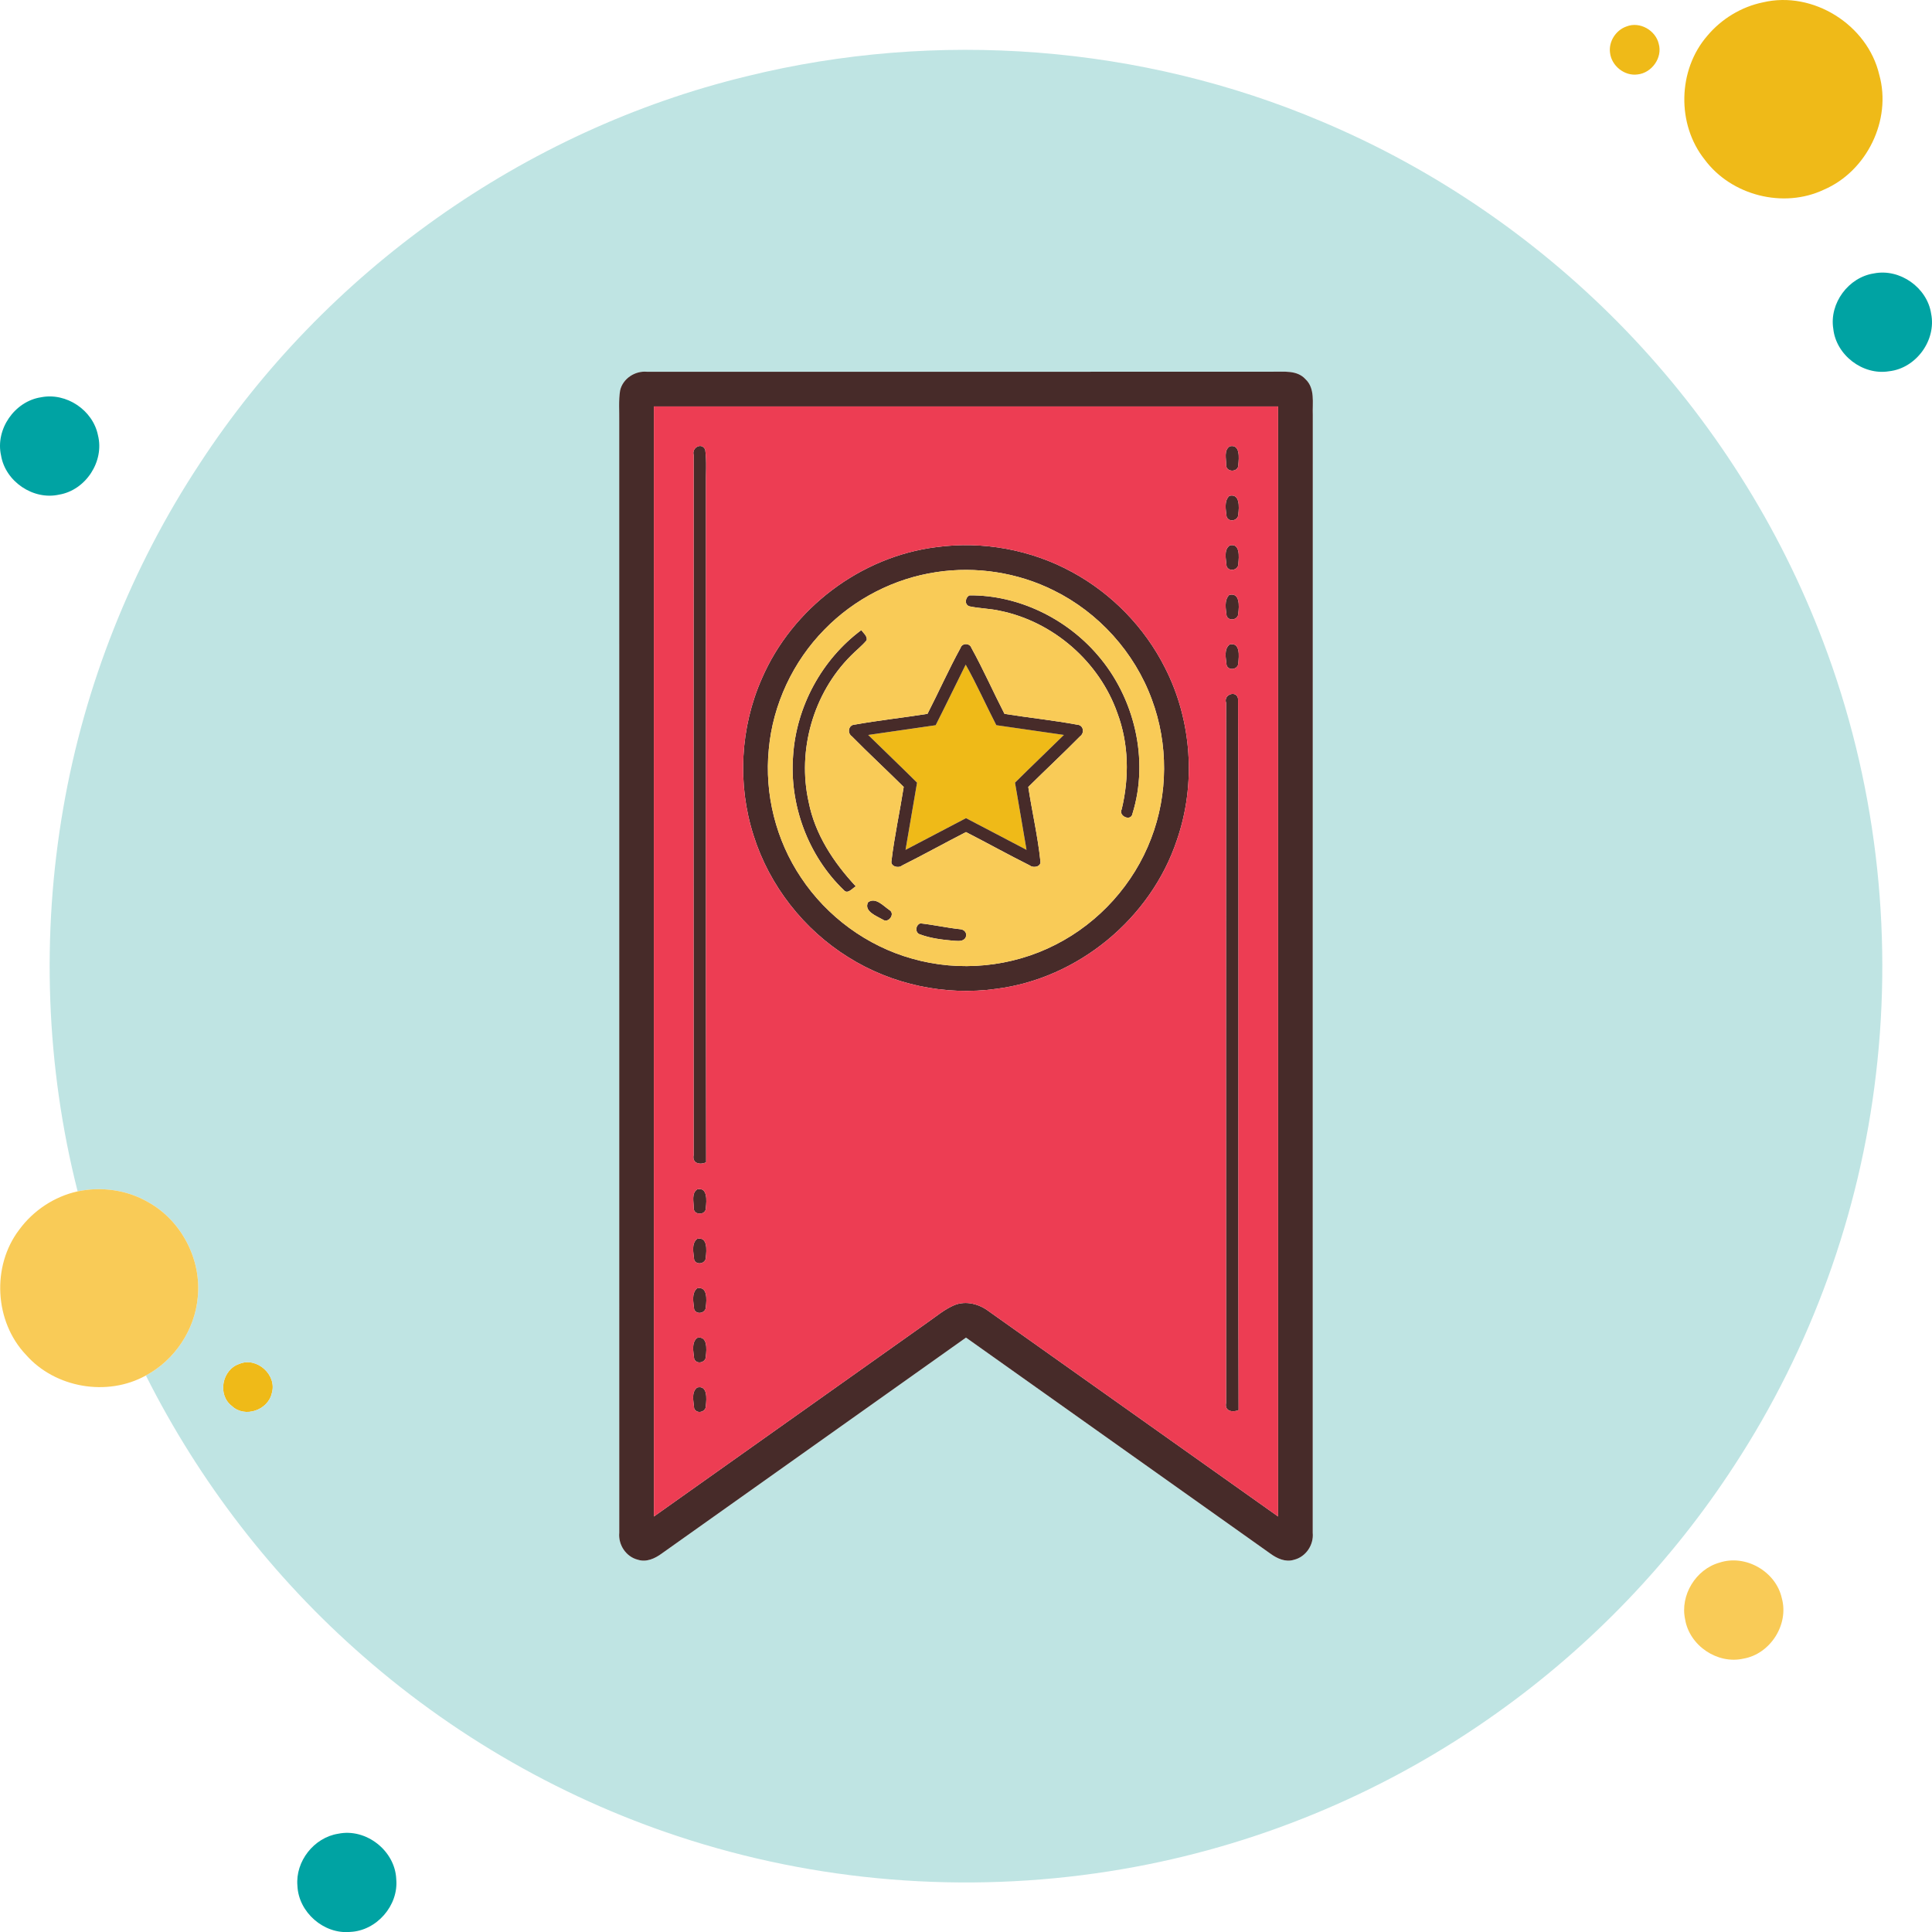<svg xmlns="http://www.w3.org/2000/svg" width="624.073" height="624.107" viewBox="87.966 87.913 624.073 624.107"><path d="M657.45 88.67c16.16-3.82 33.78 7.26 37.55 23.38 4.09 14.59-4 31.17-17.88 37.13-13.08 6.19-29.92 1.88-38.52-9.73-9.07-11.38-8.7-28.94.83-39.94 4.57-5.47 11.01-9.41 18.02-10.84zm-44.06 7.78c4.25-1.68 9.37 1.25 10.38 5.63 1.28 4.49-2.26 9.4-6.84 9.88-4.23.59-8.41-2.78-8.89-6.98-.51-3.64 1.89-7.36 5.35-8.53zM399.9 302.61c3.59 6.36 6.54 13.06 9.89 19.55 7.28 1.05 14.55 2.09 21.83 3.15-5.24 5.17-10.58 10.22-15.79 15.41 1.24 7.24 2.51 14.47 3.72 21.71-6.53-3.41-13.02-6.86-19.55-10.24-6.51 3.41-13.02 6.83-19.53 10.24 1.23-7.24 2.5-14.47 3.72-21.71-5.21-5.19-10.54-10.25-15.78-15.4 7.27-1.07 14.54-2.1 21.8-3.15 3.29-6.5 6.45-13.05 9.69-19.56zM165.3 528.47c5.63-2.38 12.22 3.6 10.48 9.43-1.19 5.52-8.72 8.16-12.91 4.19-4.77-3.6-3.19-11.81 2.43-13.62z" fill="#EFBA18"/><path fill="#BFE4E3" d="M329.13 112.56c61.35-15.15 127.56-10.1 185.76 14.59 36.94 15.54 70.6 38.76 98.39 67.62 27.67 28.75 49.51 63.11 63.61 100.44 16.84 44.31 22.62 92.72 17.04 139.77-5.22 44.87-21.01 88.46-45.72 126.27-20.27 31.21-46.49 58.53-76.83 80.07-34.64 24.71-74.69 41.78-116.51 49.58-46.26 8.68-94.58 6.24-139.68-7.25-40.47-12.05-78.25-32.99-109.99-60.82-28.97-25.27-52.87-56.27-70.11-90.61 9.34-4.99 15.83-14.76 16.76-25.31 1.23-12.22-5.33-24.81-16.11-30.73-6.81-3.92-15.03-5.04-22.7-3.43-10.24-40.32-11.76-82.82-4.64-123.8 6.85-39.62 21.98-77.78 44.12-111.34 40.39-61.89 104.75-107.66 176.61-125.05m-40.86 101.5c-.53 3.3-.22 6.66-.28 9.99.01 119.65.01 239.31.01 358.96-.38 3.89 2.19 7.8 6.03 8.73 2.75.88 5.5-.4 7.68-2 32.75-23.27 65.53-46.51 98.29-69.76 32.77 23.26 65.56 46.51 98.32 69.78 2.16 1.58 4.87 2.84 7.59 2 3.86-.91 6.47-4.82 6.09-8.73.01-120.35-.02-240.7.02-361.05-.16-3.9.82-8.62-2.38-11.6-2.7-2.98-7.02-2.34-10.62-2.4-67.36.05-134.73.01-202.09.02-3.86-.36-7.8 2.22-8.66 6.06M165.3 528.47c-5.62 1.81-7.2 10.02-2.43 13.62 4.19 3.97 11.72 1.33 12.91-4.19 1.74-5.83-4.85-11.81-10.48-9.43z"/><path d="M693.29 176.23c8.38-1.66 17.2 4.58 18.47 13.01 1.74 8.61-4.89 17.66-13.61 18.6-8.45 1.39-17.1-5.22-18-13.73-1.32-8.23 4.91-16.65 13.14-17.88zm-592.06 40.01c8.14-1.62 16.76 4.16 18.38 12.28 2.13 8.44-3.97 17.74-12.55 19.17-8.34 1.87-17.34-4.21-18.75-12.63-1.91-8.46 4.37-17.53 12.92-18.82zm95.96 464.01c9-1.89 18.39 5.47 18.77 14.64.8 8.53-6.34 16.71-14.89 17.07-8.51.79-16.67-6.35-17.03-14.88-.71-7.9 5.34-15.6 13.15-16.83z" fill="#00A3A3"/><g fill="#472B29"><path d="M288.27 214.06c.86-3.84 4.8-6.42 8.66-6.06 67.36-.01 134.73.03 202.09-.02 3.6.06 7.92-.58 10.62 2.4 3.2 2.98 2.22 7.7 2.38 11.6-.04 120.35-.01 240.7-.02 361.05.38 3.91-2.23 7.82-6.09 8.73-2.72.84-5.43-.42-7.59-2-32.76-23.27-65.55-46.52-98.32-69.78-32.76 23.25-65.54 46.49-98.29 69.76-2.18 1.6-4.93 2.88-7.68 2-3.84-.93-6.41-4.84-6.03-8.73 0-119.65 0-239.31-.01-358.96.06-3.33-.25-6.69.28-9.99m10.91 5.14c-.01 119.53-.02 239.05.01 358.57 29.38-20.83 58.76-41.65 88.13-62.5 2.94-2.02 5.69-4.42 9.01-5.81 3.76-1.47 7.98-.31 11.09 2.07 31.12 22.1 62.26 44.18 93.4 66.24.01-119.52.01-239.04 0-358.57-67.21-.01-134.43-.01-201.64 0z"/><path d="M312.03 234.89c-.69-2.4 2.63-4.22 3.74-1.7.53 3.91.15 7.87.23 11.8.04 72.8-.08 145.59.06 218.39-1.99.92-4.59.35-4.04-2.37-.03-75.37-.04-150.75.01-226.12zm173.19-2.81c3.41-.77 2.96 3.8 2.75 5.93.15 2.54-4.06 2.59-3.93.04.04-1.96-.81-4.72 1.18-5.97zm-.14 16c3.47-.85 3.16 3.7 2.89 5.89.1 2.09-2.99 2.87-3.78.87-.23-2.2-.92-5.07.89-6.76zm-94.63 16.56c14.99-2.03 30.61.82 43.88 8.09 12.81 6.96 23.42 17.89 29.97 30.92 8.69 17.04 10.07 37.6 3.81 55.67-8.42 25.25-31.89 44.66-58.32 48-16.49 2.31-33.73-1.35-47.82-10.22-14.4-8.95-25.48-23.12-30.58-39.3-5.3-16.49-4.33-34.9 2.69-50.74 9.79-22.62 31.88-39.37 56.37-42.42m.03 8.07c-13.65 2.02-26.54 8.65-36.17 18.53-10.19 10.34-16.71 24.25-18.01 38.72-1.43 14.46 2.31 29.36 10.41 41.42 8.36 12.61 21.3 22.12 35.88 26.19 15.31 4.4 32.25 2.74 46.42-4.55 14.01-7.12 25.22-19.56 30.79-34.26 5.5-14.28 5.58-30.56.23-44.91-5.57-15.2-17.16-28.05-31.68-35.21-11.62-5.8-25.04-7.87-37.87-5.93zm94.75-8.63c3.38-.76 2.96 3.76 2.74 5.89.14 2.08-3.02 2.84-3.79.86-.13-2.18-1.07-5.3 1.05-6.75z"/><path d="M401.15 280.22c15.7-.11 31.15 7.39 41.35 19.26 11.94 13.76 16.72 33.81 11.27 51.29-.47 2.6-4.65.75-3.47-1.46 2.46-10.23 2.31-21.17-1.41-31.09-5.82-16.53-20.65-29.46-37.82-32.99-3.26-.75-6.64-.76-9.9-1.45-1.76-.47-1.46-2.91-.02-3.56zm83.89-.14c3.52-.87 3.21 3.71 2.92 5.92.09 2.07-2.97 2.81-3.77.86-.24-2.21-.89-5.03.85-6.78zm-140.88 51.85c1.05-15.83 9.29-31.01 22.02-40.48.68 1 1.99 1.87 1.74 3.27-1.55 1.85-3.48 3.33-5.16 5.06-12.09 12.11-17.32 30.51-13.58 47.2 2.05 10.46 8.07 19.55 15.23 27.24-1.11.61-2.62 2.68-3.87 1.23-11.56-11.11-17.64-27.56-16.38-43.52z"/><path d="M398.25 297.18c.52-1.63 2.96-1.59 3.5.02 3.84 6.94 7.05 14.24 10.69 21.3 7.85 1.26 15.78 2.07 23.6 3.52 1.95.16 2.3 2.69.81 3.73-5.47 5.55-11.19 10.87-16.73 16.36 1.22 7.99 3.07 15.91 3.91 23.95.33 1.83-2.24 2.35-3.41 1.41-6.94-3.47-13.72-7.24-20.62-10.78-6.91 3.54-13.71 7.32-20.65 10.8-1.19 1.01-3.8.27-3.42-1.49.96-8.01 2.7-15.92 3.95-23.89-5.55-5.5-11.29-10.81-16.77-16.37-1.56-1.1-1.06-3.71.99-3.77 7.78-1.38 15.65-2.24 23.46-3.47 3.63-7.07 6.87-14.35 10.69-21.32m1.65 5.43c-3.24 6.51-6.4 13.06-9.69 19.56-7.26 1.05-14.53 2.08-21.8 3.15 5.24 5.15 10.57 10.21 15.78 15.4-1.22 7.24-2.49 14.47-3.72 21.71 6.51-3.41 13.02-6.83 19.53-10.24 6.53 3.38 13.02 6.83 19.55 10.24-1.21-7.24-2.48-14.47-3.72-21.71 5.21-5.19 10.55-10.24 15.79-15.41-7.28-1.06-14.55-2.1-21.83-3.15-3.35-6.49-6.3-13.19-9.89-19.55zm85.31-6.56c3.46-.68 2.97 3.85 2.75 6.03.06 2.01-3.03 2.7-3.77.76-.19-2.19-1.02-5.24 1.02-6.79zm-1.19 18.91c-1-2.98 3.87-4.23 3.88-.96.27 76.46-.04 152.95.16 229.42-1.95.78-4.6.39-4.04-2.35-.04-75.36-.03-150.74 0-226.11zm-115.66 64.41c2.41-1.76 4.93 1.16 6.87 2.48 2.06 1.2-.27 4.44-2.08 3.12-2.02-1.17-6.23-2.67-4.79-5.6zm16.91 6.8c4.25.46 8.45 1.42 12.72 1.88 1.49.06 2.53 1.26 1.88 2.74-.84 1.39-2.51 1.04-3.86 1-3.65-.33-7.36-.76-10.81-2.04-1.75-.45-1.55-3.09.07-3.58zm-72.09 85.92c3.42-.82 3.03 3.76 2.79 5.9.18 2.57-4.05 2.61-3.93.06.03-1.96-.78-4.67 1.14-5.96zm-.05 16c3.47-.84 3.09 3.74 2.83 5.92.11 2.07-3.02 2.79-3.77.82-.19-2.19-.99-5.15.94-6.74zm-.03 15.98c3.47-.83 3.14 3.72 2.87 5.91.1 2.08-2.98 2.83-3.78.86-.22-2.2-.94-5.09.91-6.77zm.03 16.01c3.44-.83 3.1 3.71 2.84 5.88.12 2.11-3.06 2.9-3.78.83-.21-2.17-.97-5.12.94-6.71zm.05 16.02c3.41-.85 3.03 3.73 2.79 5.86.13 2.09-2.99 2.87-3.78.88-.16-2.17-1.05-5.24.99-6.74z"/></g><path fill="#ED3D53" d="M299.18 219.2c67.21-.01 134.43-.01 201.64 0 .01 119.53.01 239.05 0 358.57-31.14-22.06-62.28-44.14-93.4-66.24-3.11-2.38-7.33-3.54-11.09-2.07-3.32 1.39-6.07 3.79-9.01 5.81-29.37 20.85-58.75 41.67-88.13 62.5-.03-119.52-.02-239.04-.01-358.57m12.85 15.69c-.05 75.37-.04 150.75-.01 226.12-.55 2.72 2.05 3.29 4.04 2.37-.14-72.8-.02-145.59-.06-218.39-.08-3.93.3-7.89-.23-11.8-1.11-2.52-4.43-.7-3.74 1.7m173.19-2.81c-1.99 1.25-1.14 4.01-1.18 5.97-.13 2.55 4.08 2.5 3.93-.04.21-2.13.66-6.7-2.75-5.93m-.14 16c-1.81 1.69-1.12 4.56-.89 6.76.79 2 3.88 1.22 3.78-.87.27-2.19.58-6.74-2.89-5.89m-94.63 16.56c-24.49 3.05-46.58 19.8-56.37 42.42-7.02 15.84-7.99 34.25-2.69 50.74 5.1 16.18 16.18 30.35 30.58 39.3 14.09 8.87 31.33 12.53 47.82 10.22 26.43-3.34 49.9-22.75 58.32-48 6.26-18.07 4.88-38.63-3.81-55.67-6.55-13.03-17.16-23.96-29.97-30.92-13.27-7.27-28.89-10.12-43.88-8.09m94.78-.56c-2.12 1.45-1.18 4.57-1.05 6.75.77 1.98 3.93 1.22 3.79-.86.22-2.13.64-6.65-2.74-5.89m-.19 16c-1.74 1.75-1.09 4.57-.85 6.78.8 1.95 3.86 1.21 3.77-.86.29-2.21.6-6.79-2.92-5.92m.17 15.97c-2.04 1.55-1.21 4.6-1.02 6.79.74 1.94 3.83 1.25 3.77-.76.22-2.18.71-6.71-2.75-6.03m-1.19 18.91c-.03 75.37-.04 150.75 0 226.11-.56 2.74 2.09 3.13 4.04 2.35-.2-76.47.11-152.96-.16-229.42-.01-3.27-4.88-2.02-3.88.96M313.18 472.09c-1.92 1.29-1.11 4-1.14 5.96-.12 2.55 4.11 2.51 3.93-.06.24-2.14.63-6.72-2.79-5.9m-.05 16c-1.93 1.59-1.13 4.55-.94 6.74.75 1.97 3.88 1.25 3.77-.82.26-2.18.64-6.76-2.83-5.92m-.03 15.98c-1.85 1.68-1.13 4.57-.91 6.77.8 1.97 3.88 1.22 3.78-.86.27-2.19.6-6.74-2.87-5.91m.03 16.01c-1.91 1.59-1.15 4.54-.94 6.71.72 2.07 3.9 1.28 3.78-.83.26-2.17.6-6.71-2.84-5.88m.05 16.02c-2.04 1.5-1.15 4.57-.99 6.74.79 1.99 3.91 1.21 3.78-.88.24-2.13.62-6.71-2.79-5.86z"/><path d="M390.48 272.71c12.83-1.94 26.25.13 37.87 5.93 14.52 7.16 26.11 20.01 31.68 35.21 5.35 14.35 5.27 30.63-.23 44.91-5.57 14.7-16.78 27.14-30.79 34.26-14.17 7.29-31.11 8.95-46.42 4.55-14.58-4.07-27.52-13.58-35.88-26.19-8.1-12.06-11.84-26.96-10.41-41.42 1.3-14.47 7.82-28.38 18.01-38.72 9.63-9.88 22.52-16.51 36.17-18.53m10.67 7.51c-1.44.65-1.74 3.09.02 3.56 3.26.69 6.64.7 9.9 1.45 17.17 3.53 32 16.46 37.82 32.99 3.72 9.92 3.87 20.86 1.41 31.09-1.18 2.21 3 4.06 3.47 1.46 5.45-17.48.67-37.53-11.27-51.29-10.2-11.87-25.65-19.37-41.35-19.26m-56.99 51.71c-1.26 15.96 4.82 32.41 16.38 43.52 1.25 1.45 2.76-.62 3.87-1.23-7.16-7.69-13.18-16.78-15.23-27.24-3.74-16.69 1.49-35.09 13.58-47.2 1.68-1.73 3.61-3.21 5.16-5.06.25-1.4-1.06-2.27-1.74-3.27-12.73 9.47-20.97 24.65-22.02 40.48m54.09-34.75c-3.82 6.97-7.06 14.25-10.69 21.32-7.81 1.23-15.68 2.09-23.46 3.47-2.05.06-2.55 2.67-.99 3.77 5.48 5.56 11.22 10.87 16.77 16.37-1.25 7.97-2.99 15.88-3.95 23.89-.38 1.76 2.23 2.5 3.42 1.49 6.94-3.48 13.74-7.26 20.65-10.8 6.9 3.54 13.68 7.31 20.62 10.78 1.17.94 3.74.42 3.41-1.41-.84-8.04-2.69-15.96-3.91-23.95 5.54-5.49 11.26-10.81 16.73-16.36 1.49-1.04 1.14-3.57-.81-3.73-7.82-1.45-15.75-2.26-23.6-3.52-3.64-7.06-6.85-14.36-10.69-21.3-.54-1.61-2.98-1.65-3.5-.02m-29.89 82.19c-1.44 2.93 2.77 4.43 4.79 5.6 1.81 1.32 4.14-1.92 2.08-3.12-1.94-1.32-4.46-4.24-6.87-2.48m16.91 6.8c-1.62.49-1.82 3.13-.07 3.58 3.45 1.28 7.16 1.71 10.81 2.04 1.35.04 3.02.39 3.86-1 .65-1.48-.39-2.68-1.88-2.74-4.27-.46-8.47-1.42-12.72-1.88zm-272.23 86.58c7.67-1.61 15.89-.49 22.7 3.43 10.78 5.92 17.34 18.51 16.11 30.73-.93 10.55-7.42 20.32-16.76 25.31-12.45 6.93-29.31 4.04-38.72-6.67-10.2-10.71-11.16-28.64-2.21-40.4 4.54-6.21 11.36-10.75 18.88-12.4zM643.4 592.67c8.4-2.78 18.22 2.86 20.12 11.47 2.38 8.52-3.73 18.08-12.43 19.55-8.37 1.89-17.39-4.22-18.79-12.66-1.71-7.8 3.44-16.22 11.1-18.36z" fill="#F9CB57"/></svg>